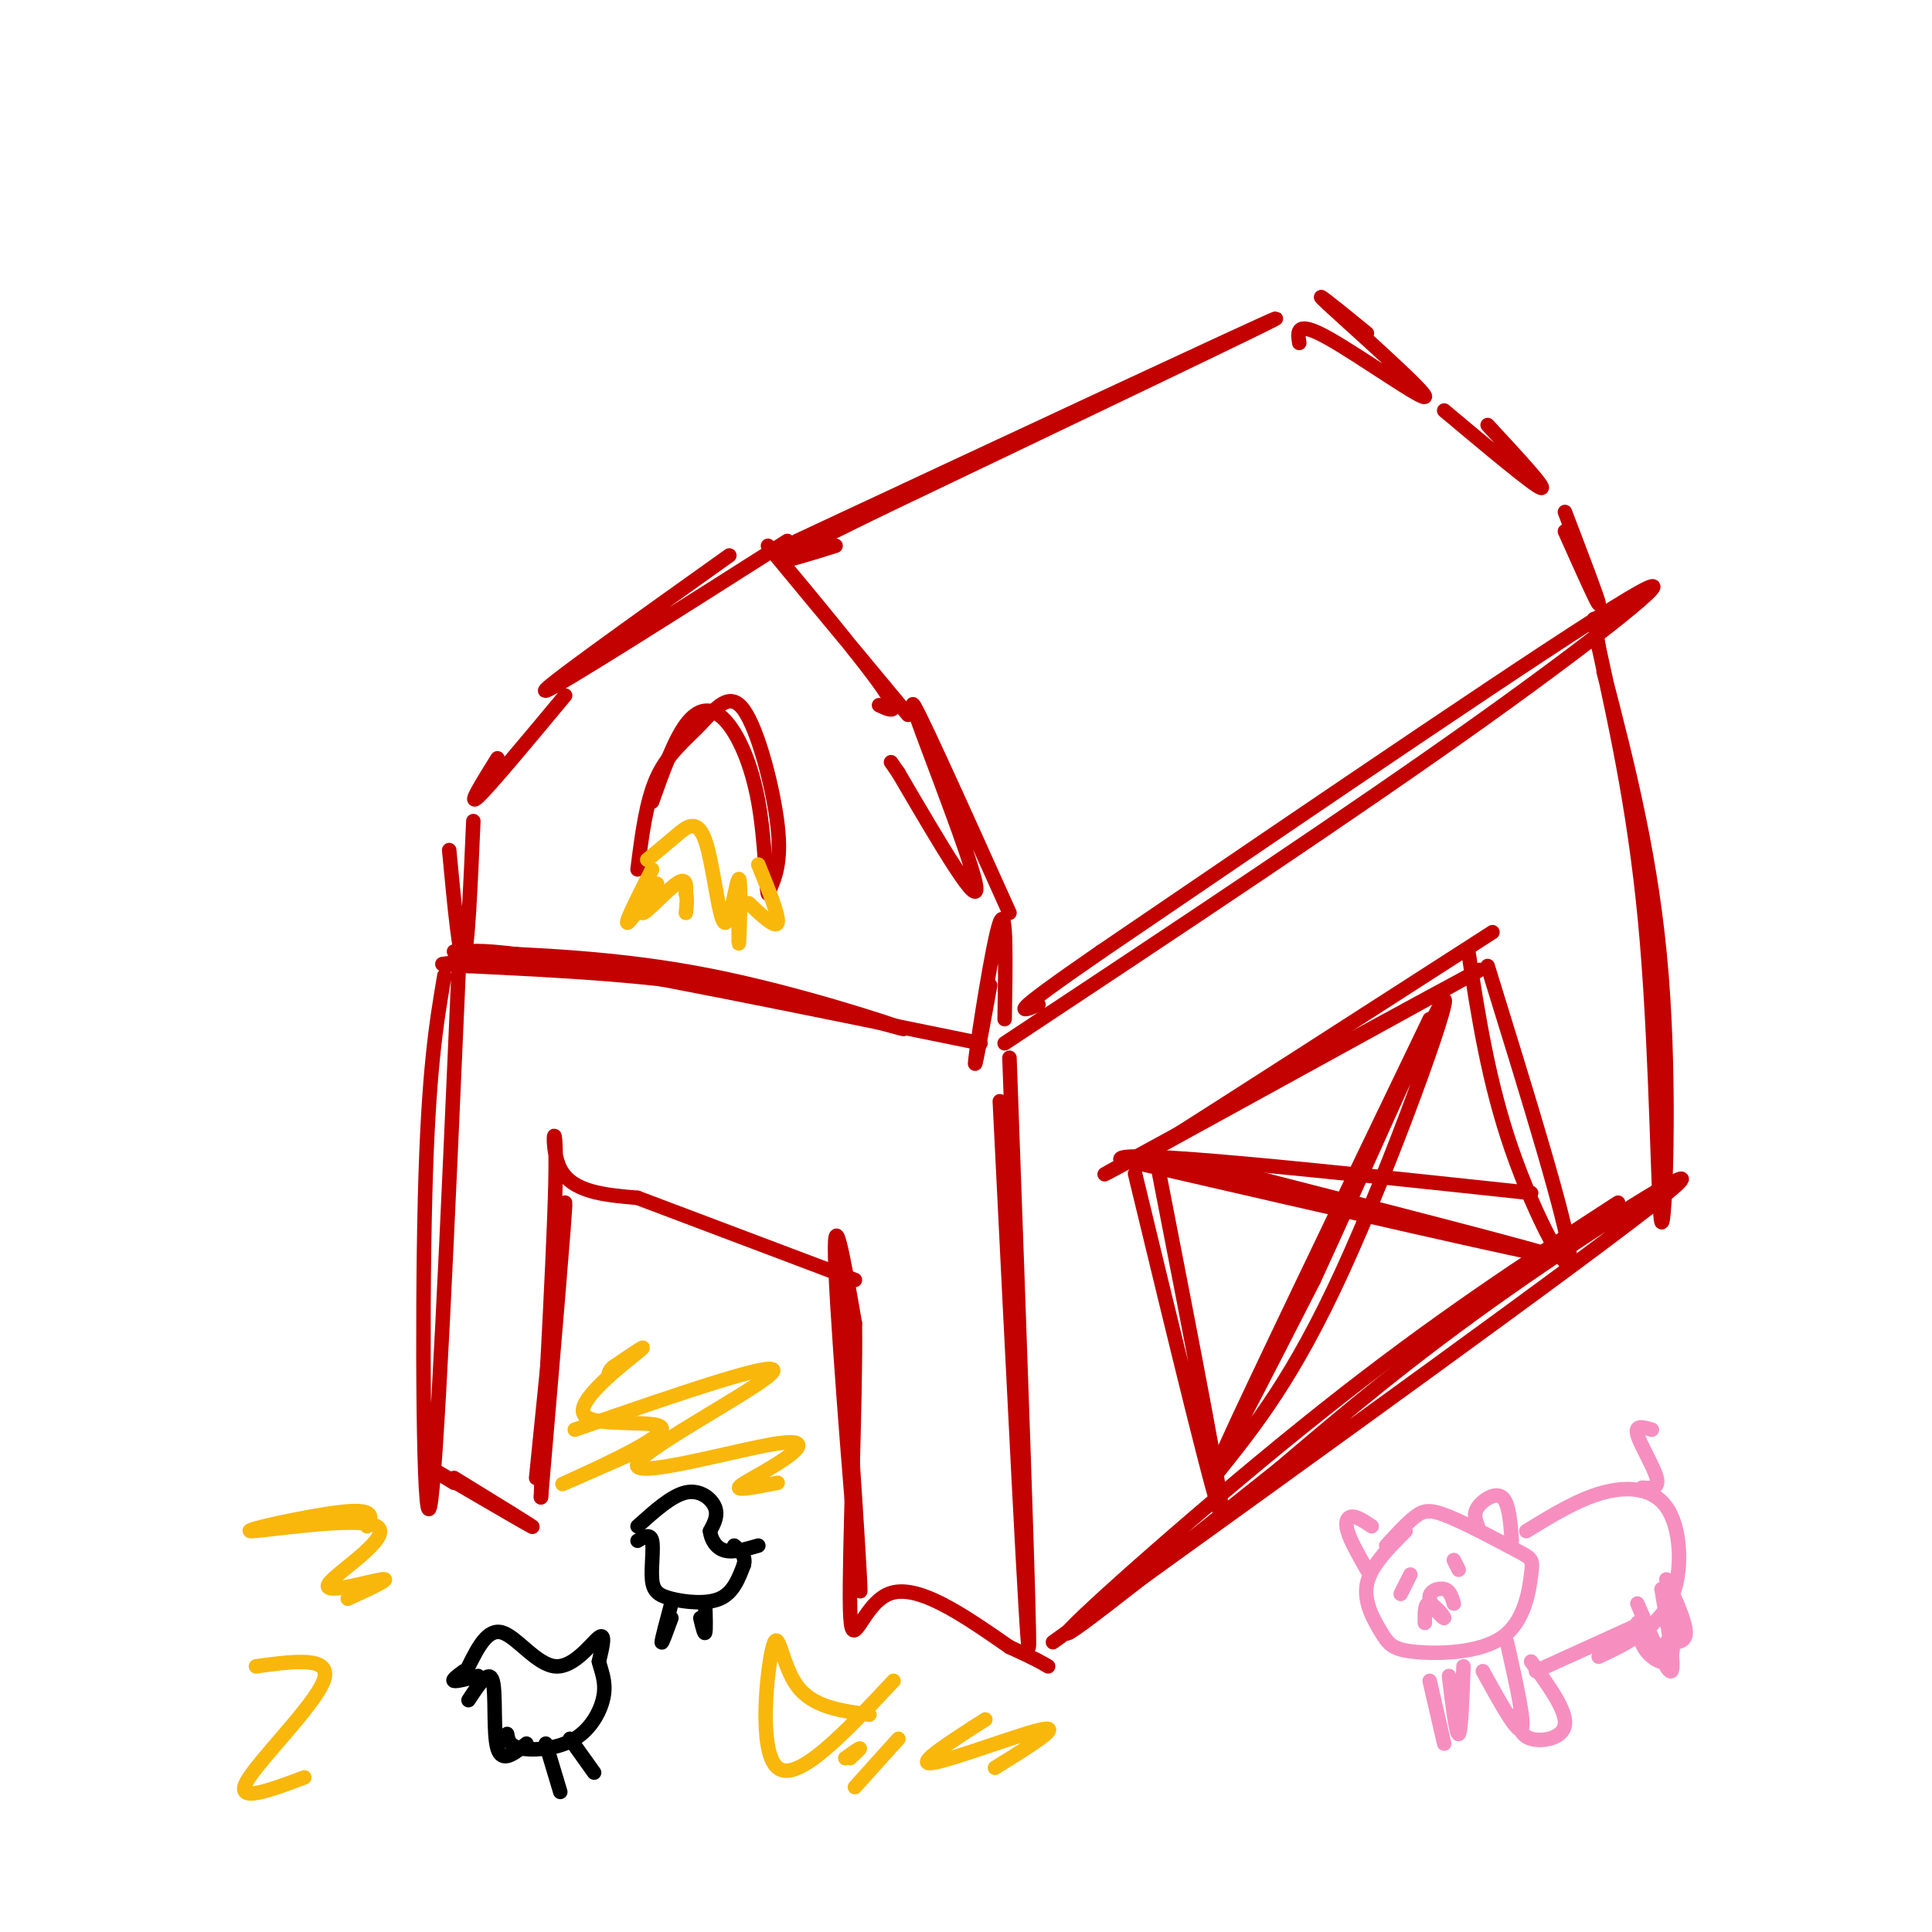 <svg viewBox='0 0 400 400' version='1.1' xmlns='http://www.w3.org/2000/svg' xmlns:xlink='http://www.w3.org/1999/xlink'><g fill='none' stroke='#000000' stroke-width='6' stroke-linecap='round' stroke-linejoin='round'><path d='M409,231c0.000,0.000 0.100,0.100 0.1,0.1'/></g>
<g fill='none' stroke='#C30101' stroke-width='3' stroke-linecap='round' stroke-linejoin='round'><path d='M95,200c-2.333,53.378 -4.667,106.756 -6,112c-1.333,5.244 -1.667,-37.644 -1,-64c0.667,-26.356 2.333,-36.178 4,-46'/><path d='M94,197c17.196,0.661 34.393,1.321 53,5c18.607,3.679 38.625,10.375 40,11c1.375,0.625 -15.893,-4.821 -34,-8c-18.107,-3.179 -37.054,-4.089 -56,-5'/><path d='M97,200c-9.190,-0.726 -4.167,-0.042 -3,-1c1.167,-0.958 -1.524,-3.560 16,-1c17.524,2.560 55.262,10.280 93,18'/><path d='M209,219c2.167,60.250 4.333,120.500 4,122c-0.333,1.500 -3.167,-55.750 -6,-113'/><path d='M218,340c55.711,-40.133 111.422,-80.267 126,-92c14.578,-11.733 -11.978,4.933 -32,19c-20.022,14.067 -33.511,25.533 -47,37'/><path d='M265,304c-19.655,15.643 -45.292,36.250 -44,34c1.292,-2.250 29.512,-27.357 53,-46c23.488,-18.643 42.244,-30.821 61,-43'/><path d='M332,139c5.042,19.494 10.083,38.988 12,63c1.917,24.012 0.708,52.542 0,51c-0.708,-1.542 -0.917,-33.155 -3,-58c-2.083,-24.845 -6.042,-42.923 -10,-61'/><path d='M331,134c-1.667,-10.167 -0.833,-5.083 0,0'/><path d='M208,211c0.200,-11.889 0.400,-23.778 -1,-20c-1.400,3.778 -4.400,23.222 -5,28c-0.600,4.778 1.200,-5.111 3,-15'/><path d='M209,189c-10.244,-22.778 -20.489,-45.556 -20,-43c0.489,2.556 11.711,30.444 13,37c1.289,6.556 -7.356,-8.222 -16,-23'/><path d='M186,160c-2.667,-3.833 -1.333,-1.917 0,0'/><path d='M182,146c2.667,1.244 5.333,2.489 -1,-6c-6.333,-8.489 -21.667,-26.711 -22,-27c-0.333,-0.289 14.333,17.356 29,35'/><path d='M163,112c-24.000,15.250 -48.000,30.500 -50,31c-2.000,0.500 18.000,-13.750 38,-28'/><path d='M117,144c-7.833,9.417 -15.667,18.833 -18,21c-2.333,2.167 0.833,-2.917 4,-8'/><path d='M98,170c-0.583,13.500 -1.167,27.000 -2,28c-0.833,1.000 -1.917,-10.500 -3,-22'/><path d='M165,112c48.000,-22.417 96.000,-44.833 99,-46c3.000,-1.167 -39.000,18.917 -81,39'/><path d='M183,105c-17.756,8.644 -21.644,10.756 -21,11c0.644,0.244 5.822,-1.378 11,-3'/><path d='M269,71c-0.369,-2.381 -0.738,-4.762 6,-1c6.738,3.762 20.583,13.667 20,12c-0.583,-1.667 -15.595,-14.905 -20,-19c-4.405,-4.095 1.798,0.952 8,6'/><path d='M299,85c9.250,7.750 18.500,15.500 20,16c1.500,0.500 -4.750,-6.250 -11,-13'/><path d='M324,106c3.500,9.167 7.000,18.333 7,19c0.000,0.667 -3.500,-7.167 -7,-15'/><path d='M208,216c36.044,-23.889 72.089,-47.778 99,-67c26.911,-19.222 44.689,-33.778 30,-25c-14.689,8.778 -61.844,40.889 -109,73'/><path d='M228,197c-20.333,14.000 -16.667,12.500 -13,11'/><path d='M296,211c-19.000,39.500 -38.000,79.000 -42,88c-4.000,9.000 7.000,-12.500 18,-34'/><path d='M272,265c9.833,-21.214 25.417,-57.250 27,-58c1.583,-0.750 -10.833,33.786 -21,56c-10.167,22.214 -18.083,32.107 -26,42'/><path d='M245,240c39.083,10.000 78.167,20.000 76,20c-2.167,0.000 -45.583,-10.000 -89,-20'/><path d='M232,240c-0.667,-2.167 42.167,2.417 85,7'/><path d='M308,200c8.311,26.867 16.622,53.733 17,60c0.378,6.267 -7.178,-8.067 -12,-22c-4.822,-13.933 -6.911,-27.467 -9,-41'/><path d='M237,239c36.778,-20.200 73.556,-40.400 69,-38c-4.556,2.400 -50.444,27.400 -68,37c-17.556,9.600 -6.778,3.800 4,-2'/><path d='M242,236c11.833,-7.500 39.417,-25.250 67,-43'/><path d='M235,243c8.583,35.500 17.167,71.000 18,71c0.833,0.000 -6.083,-35.500 -13,-71'/><path d='M111,306c2.917,-28.833 5.833,-57.667 6,-57c0.167,0.667 -2.417,30.833 -5,61'/><path d='M112,310c0.036,-5.012 2.625,-48.042 3,-65c0.375,-16.958 -1.464,-7.845 1,-3c2.464,4.845 9.232,5.423 16,6'/><path d='M132,248c10.167,3.833 27.583,10.417 45,17'/><path d='M174,265c2.333,34.600 4.667,69.200 4,64c-0.667,-5.200 -4.333,-50.200 -5,-66c-0.667,-15.800 1.667,-2.400 4,11'/><path d='M177,274c0.214,15.357 -1.250,48.250 -1,59c0.250,10.750 2.214,-0.643 8,-3c5.786,-2.357 15.393,4.321 25,11'/><path d='M209,341c5.500,2.500 6.750,3.250 8,4'/><path d='M94,307c-3.733,-2.289 -7.467,-4.578 -3,-2c4.467,2.578 17.133,10.022 19,11c1.867,0.978 -7.067,-4.511 -16,-10'/><path d='M132,180c0.885,-7.045 1.770,-14.089 4,-19c2.230,-4.911 5.804,-7.687 9,-11c3.196,-3.313 6.014,-7.161 9,-3c2.986,4.161 6.139,16.332 7,24c0.861,7.668 -0.569,10.834 -2,14'/><path d='M159,185c-0.443,-1.142 -0.552,-10.997 -2,-19c-1.448,-8.003 -4.236,-14.155 -7,-17c-2.764,-2.845 -5.504,-2.384 -8,1c-2.496,3.384 -4.748,9.692 -7,16'/></g>
<g fill='none' stroke='#F9B70B' stroke-width='3' stroke-linecap='round' stroke-linejoin='round'><path d='M135,180c-2.936,5.788 -5.872,11.576 -5,11c0.872,-0.576 5.553,-7.515 6,-8c0.447,-0.485 -3.341,5.485 -3,6c0.341,0.515 4.812,-4.424 7,-6c2.188,-1.576 2.094,0.212 2,2'/><path d='M142,185c0.333,1.000 0.167,2.500 0,4'/><path d='M153,183c-0.069,6.951 -0.138,13.902 0,12c0.138,-1.902 0.482,-12.656 0,-13c-0.482,-0.344 -1.789,9.722 -3,9c-1.211,-0.722 -2.326,-12.233 -4,-17c-1.674,-4.767 -3.907,-2.791 -6,-1c-2.093,1.791 -4.047,3.395 -6,5'/><path d='M157,179c2.167,5.333 4.333,10.667 4,12c-0.333,1.333 -3.167,-1.333 -6,-4'/><path d='M133,300c-9.608,4.222 -19.215,8.443 -16,7c3.215,-1.443 19.254,-8.552 20,-11c0.746,-2.448 -13.799,-0.236 -16,-3c-2.201,-2.764 7.943,-10.504 11,-13c3.057,-2.496 -0.971,0.252 -5,3'/><path d='M127,283c-1.000,0.833 -1.000,1.417 -1,2'/><path d='M119,296c21.321,-7.366 42.641,-14.732 41,-12c-1.641,2.732 -26.244,15.564 -28,19c-1.756,3.436 19.333,-2.522 28,-4c8.667,-1.478 4.910,1.525 1,4c-3.910,2.475 -7.974,4.421 -8,5c-0.026,0.579 3.987,-0.211 8,-1'/><path d='M185,348c-9.970,10.637 -19.940,21.274 -24,18c-4.060,-3.274 -2.208,-20.458 -1,-25c1.208,-4.542 1.774,3.560 5,8c3.226,4.440 9.113,5.220 15,6'/><path d='M186,360c0.000,0.000 -9.000,10.000 -9,10'/><path d='M175,364c1.417,-1.000 2.833,-2.000 3,-2c0.167,0.000 -0.917,1.000 -2,2'/><path d='M76,316c0.935,-1.853 1.870,-3.705 -5,-3c-6.870,0.705 -21.545,3.968 -19,4c2.545,0.032 22.311,-3.167 26,-1c3.689,2.167 -8.699,9.699 -10,12c-1.301,2.301 8.485,-0.628 11,-1c2.515,-0.372 -2.243,1.814 -7,4'/><path d='M53,345c7.956,-1.089 15.911,-2.178 14,3c-1.911,5.178 -13.689,16.622 -16,21c-2.311,4.378 4.844,1.689 12,-1'/><path d='M204,356c-7.422,4.756 -14.844,9.511 -11,9c3.844,-0.511 18.956,-6.289 23,-7c4.044,-0.711 -2.978,3.644 -10,8'/></g>
<g fill='none' stroke='#000000' stroke-width='3' stroke-linecap='round' stroke-linejoin='round'><path d='M97,345c1.982,-3.958 3.964,-7.917 7,-7c3.036,0.917 7.125,6.708 11,7c3.875,0.292 7.536,-4.917 9,-6c1.464,-1.083 0.732,1.958 0,5'/><path d='M124,344c0.424,1.855 1.485,3.992 1,7c-0.485,3.008 -2.515,6.887 -6,9c-3.485,2.113 -8.424,2.461 -11,2c-2.576,-0.461 -2.788,-1.730 -3,-3'/><path d='M97,352c2.133,-3.267 4.267,-6.533 5,-4c0.733,2.533 0.067,10.867 1,14c0.933,3.133 3.467,1.067 6,-1'/><path d='M99,347c-2.250,0.583 -4.500,1.167 -5,1c-0.500,-0.167 0.750,-1.083 2,-2'/><path d='M113,361c0.000,0.000 3.000,10.000 3,10'/><path d='M118,360c0.000,0.000 5.000,7.000 5,7'/><path d='M132,316c3.533,-3.178 7.067,-6.356 10,-7c2.933,-0.644 5.267,1.244 6,3c0.733,1.756 -0.133,3.378 -1,5'/><path d='M147,317c0.200,1.711 1.200,3.489 3,4c1.800,0.511 4.400,-0.244 7,-1'/><path d='M132,319c1.317,-0.796 2.635,-1.592 3,0c0.365,1.592 -0.222,5.571 0,8c0.222,2.429 1.252,3.308 4,4c2.748,0.692 7.214,1.198 10,0c2.786,-1.198 3.893,-4.099 5,-7'/><path d='M154,324c0.500,-1.833 -0.750,-2.917 -2,-4'/><path d='M139,335c-1.000,2.750 -2.000,5.500 -2,5c0.000,-0.500 1.000,-4.250 2,-8'/><path d='M146,332c0.083,2.750 0.167,5.500 0,6c-0.167,0.500 -0.583,-1.250 -1,-3'/></g>
<g fill='none' stroke='#F68FBF' stroke-width='3' stroke-linecap='round' stroke-linejoin='round'><path d='M291,317c-3.642,3.636 -7.284,7.272 -8,11c-0.716,3.728 1.494,7.548 3,10c1.506,2.452 2.308,3.536 7,4c4.692,0.464 13.275,0.309 18,-3c4.725,-3.309 5.592,-9.774 6,-13c0.408,-3.226 0.357,-3.215 -3,-5c-3.357,-1.785 -10.019,-5.365 -14,-7c-3.981,-1.635 -5.280,-1.324 -7,0c-1.720,1.324 -3.860,3.662 -6,6'/><path d='M283,325c-1.711,-3.000 -3.422,-6.000 -4,-8c-0.578,-2.000 -0.022,-3.000 1,-3c1.022,0.000 2.511,1.000 4,2'/><path d='M306,316c-0.511,-1.267 -1.022,-2.533 0,-4c1.022,-1.467 3.578,-3.133 5,-2c1.422,1.133 1.711,5.067 2,9'/><path d='M290,330c0.000,0.000 2.000,-4.000 2,-4'/><path d='M302,325c0.000,0.000 -1.000,-2.000 -1,-2'/><path d='M295,336c-0.029,-2.131 -0.057,-4.262 1,-4c1.057,0.262 3.201,2.915 3,3c-0.201,0.085 -2.746,-2.400 -3,-4c-0.254,-1.600 1.785,-2.314 3,-2c1.215,0.314 1.608,1.657 2,3'/><path d='M316,317c5.392,-3.308 10.785,-6.616 16,-8c5.215,-1.384 10.254,-0.845 13,3c2.746,3.845 3.201,10.997 2,16c-1.201,5.003 -4.057,7.858 -7,10c-2.943,2.142 -5.971,3.571 -9,5'/><path d='M300,347c0.750,6.167 1.500,12.333 2,12c0.500,-0.333 0.750,-7.167 1,-14'/><path d='M307,346c3.583,6.500 7.167,13.000 8,12c0.833,-1.000 -1.083,-9.500 -3,-18'/><path d='M344,329c1.417,8.250 2.833,16.500 2,17c-0.833,0.500 -3.917,-6.750 -7,-14'/><path d='M340,308c1.778,0.133 3.556,0.267 3,-2c-0.556,-2.267 -3.444,-6.933 -4,-9c-0.556,-2.067 1.222,-1.533 3,-1'/><path d='M314,355c0.333,2.156 0.667,4.311 3,5c2.333,0.689 6.667,-0.089 7,-3c0.333,-2.911 -3.333,-7.956 -7,-13'/><path d='M318,346c0.000,0.000 22.000,-10.000 22,-10'/><path d='M339,336c0.267,2.111 0.533,4.222 2,6c1.467,1.778 4.133,3.222 5,1c0.867,-2.222 -0.067,-8.111 -1,-14'/><path d='M345,327c2.000,4.417 4.000,8.833 4,11c0.000,2.167 -2.000,2.083 -4,2'/><path d='M296,348c0.000,0.000 3.000,13.000 3,13'/></g>
</svg>